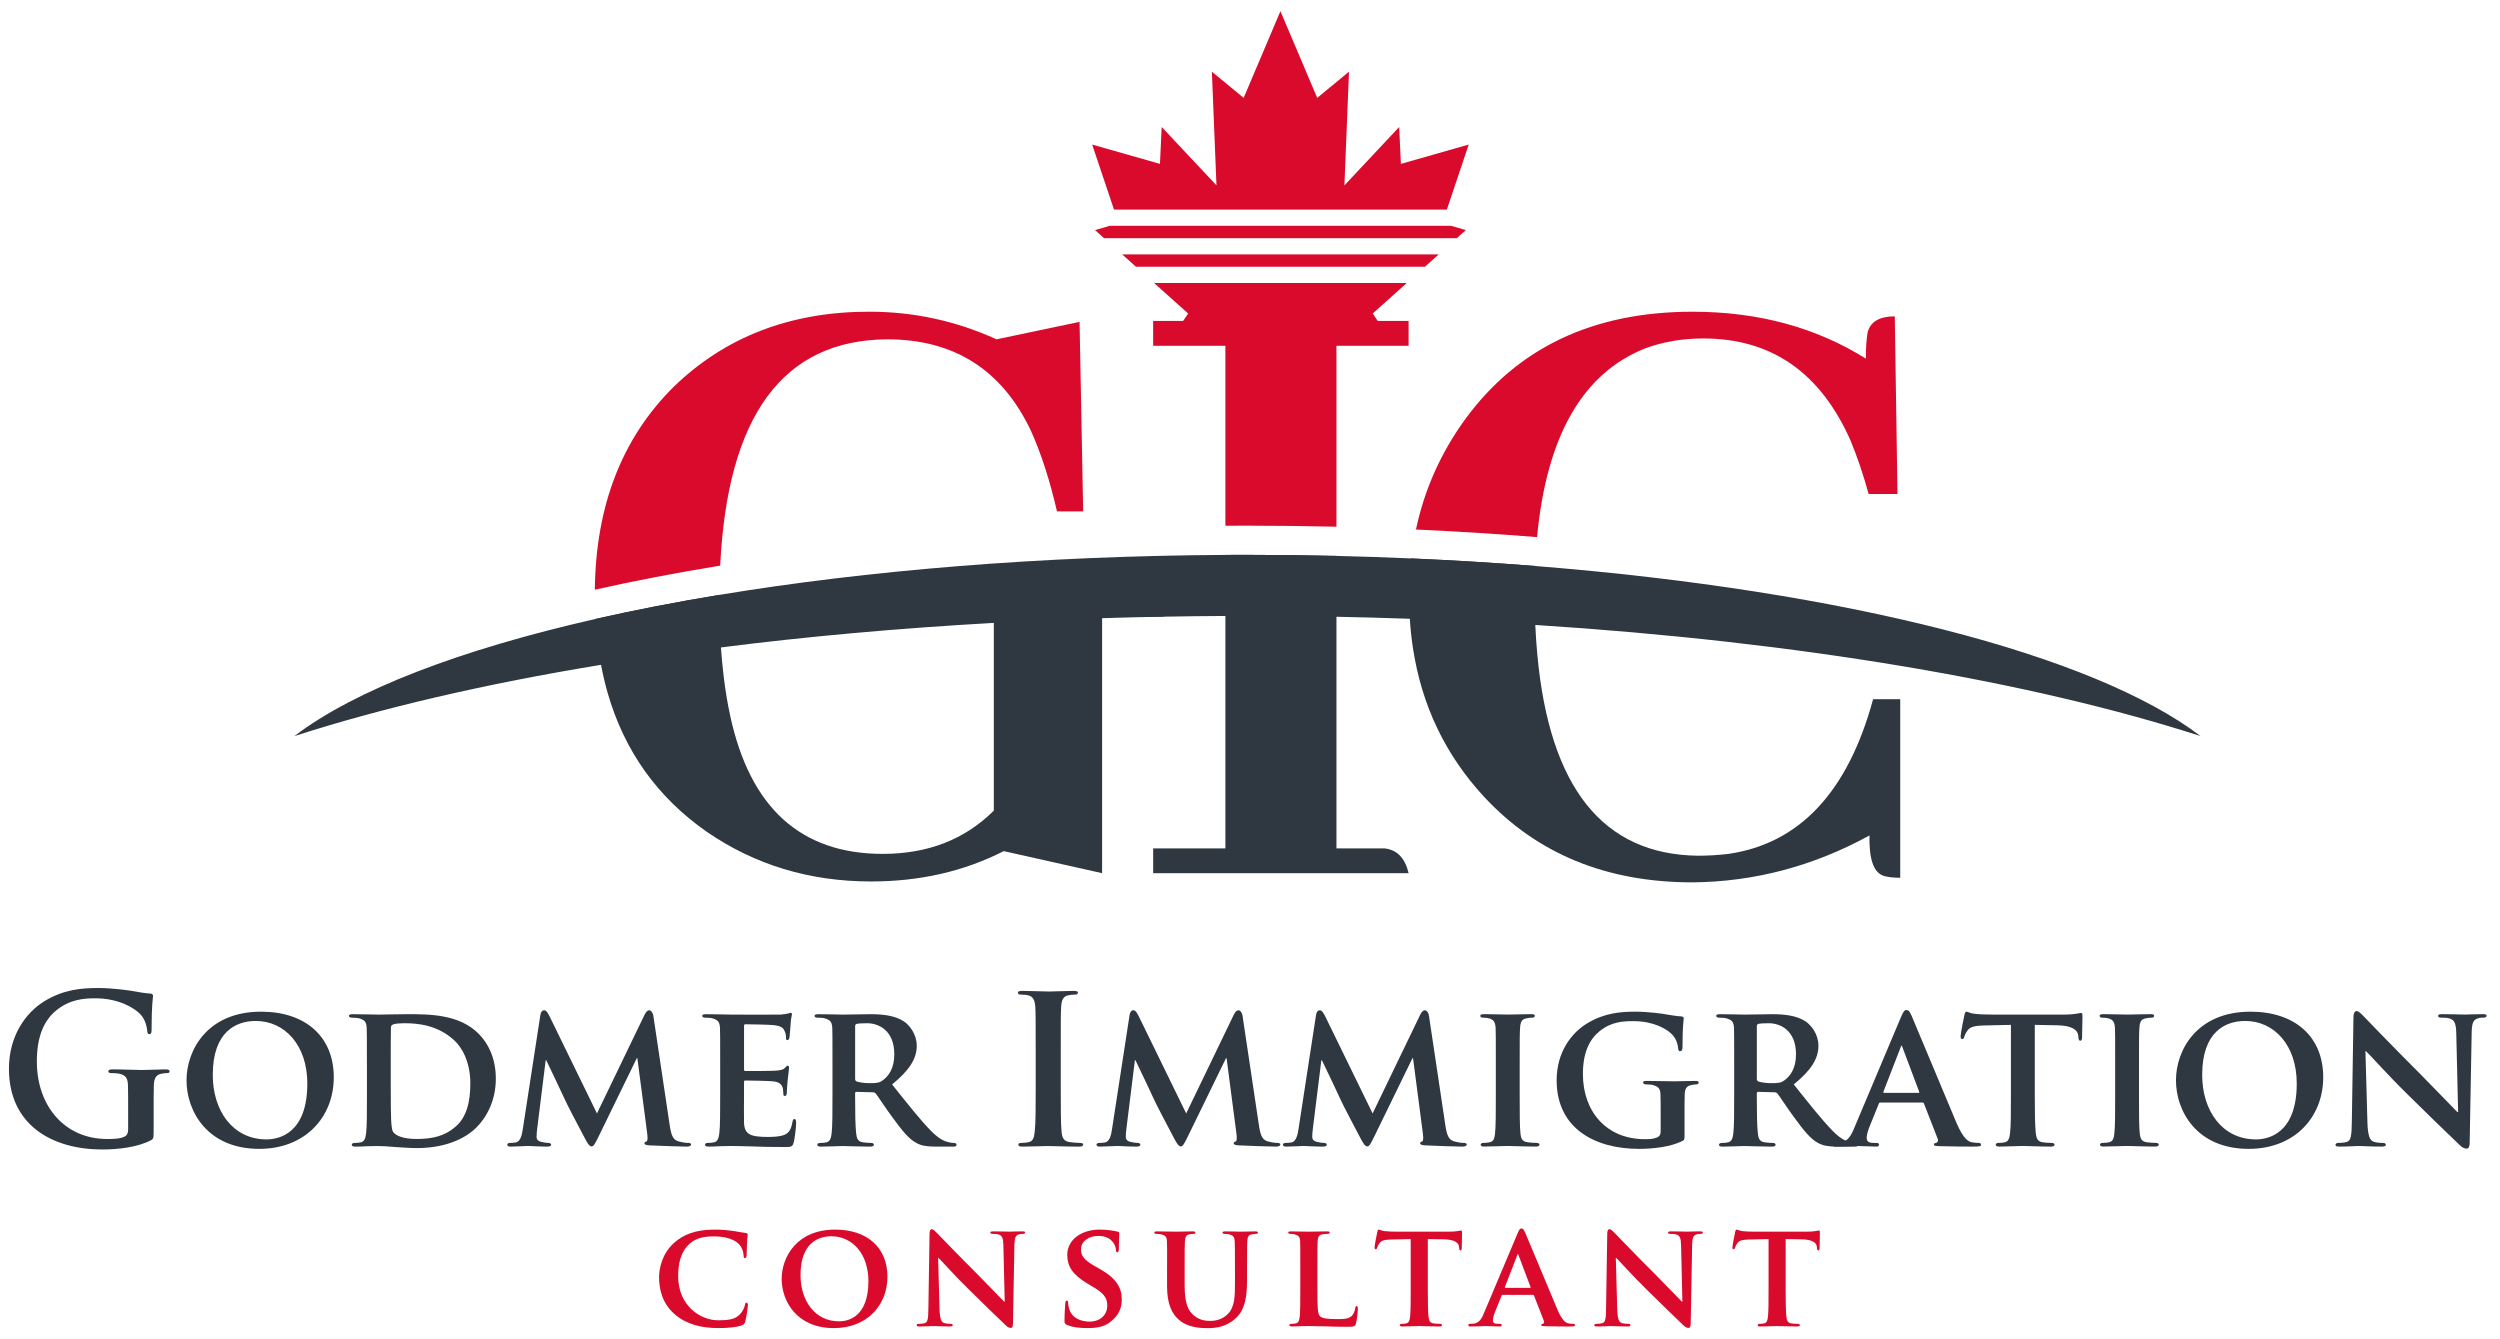 <svg xmlns="http://www.w3.org/2000/svg" width="112" height="60" viewBox="0 0 112 60" fill="none"><g clip-path="url(#clip0_9_114)"><path d="M6.881 50.75C6.881 50.999 6.873 51.017 6.764 51.082C6.175 51.396 5.289 51.497 4.583 51.497C2.365 51.497 0.401 50.426 0.401 47.88C0.401 46.404 1.153 45.37 1.977 44.862C2.846 44.327 3.651 44.263 4.411 44.263C5.035 44.263 5.832 44.374 6.013 44.41C6.203 44.447 6.52 44.502 6.728 44.511C6.837 44.52 6.854 44.558 6.854 44.623C6.854 44.724 6.791 44.983 6.791 46.136C6.791 46.284 6.764 46.33 6.691 46.33C6.628 46.33 6.61 46.284 6.601 46.21C6.574 45.998 6.528 45.702 6.293 45.444C6.021 45.149 5.298 44.724 4.275 44.724C3.777 44.724 3.117 44.761 2.483 45.296C1.977 45.73 1.651 46.422 1.651 47.557C1.651 49.542 2.891 51.027 4.8 51.027C5.035 51.027 5.352 51.027 5.57 50.926C5.706 50.861 5.741 50.741 5.741 50.584V49.717C5.741 49.256 5.741 48.905 5.733 48.628C5.724 48.315 5.642 48.167 5.344 48.102C5.271 48.084 5.117 48.075 4.991 48.075C4.91 48.075 4.855 48.056 4.855 48.001C4.855 47.927 4.918 47.908 5.045 47.908C5.516 47.908 6.086 47.936 6.357 47.936C6.638 47.936 7.118 47.908 7.417 47.908C7.534 47.908 7.598 47.927 7.598 48.001C7.598 48.056 7.544 48.075 7.48 48.075C7.408 48.075 7.344 48.084 7.236 48.102C6.992 48.148 6.901 48.305 6.892 48.628C6.883 48.905 6.883 49.274 6.883 49.736V50.75H6.881Z" fill="#2F3740"></path><path d="M8.356 48.396C8.356 47.059 9.279 45.323 11.695 45.323C13.704 45.323 14.953 46.458 14.953 48.258C14.953 50.058 13.668 51.469 11.614 51.469C9.297 51.47 8.356 49.79 8.356 48.396ZM13.768 48.544C13.768 46.809 12.745 45.739 11.46 45.739C10.572 45.739 9.532 46.219 9.532 48.156C9.532 49.771 10.436 51.045 11.939 51.045C12.501 51.045 13.768 50.778 13.768 48.544Z" fill="#2F3740"></path><path d="M16.437 47.705C16.437 46.514 16.437 46.293 16.428 46.044C16.41 45.776 16.337 45.694 16.085 45.62C16.021 45.601 15.885 45.592 15.768 45.592C15.686 45.592 15.632 45.565 15.632 45.509C15.632 45.454 15.696 45.436 15.813 45.436C16.23 45.436 16.737 45.454 16.963 45.454C17.207 45.454 17.777 45.436 18.258 45.436C19.253 45.436 20.593 45.436 21.462 46.331C21.86 46.737 22.213 47.392 22.213 48.324C22.213 49.312 21.797 50.059 21.344 50.512C20.982 50.88 20.14 51.434 18.674 51.434C18.385 51.434 18.041 51.407 17.724 51.388C17.408 51.36 17.117 51.342 16.919 51.342C16.828 51.342 16.656 51.351 16.466 51.351C16.276 51.36 16.078 51.369 15.915 51.369C15.815 51.369 15.76 51.342 15.76 51.287C15.76 51.25 15.787 51.204 15.887 51.204C16.004 51.204 16.095 51.195 16.167 51.176C16.33 51.14 16.376 50.992 16.403 50.761C16.439 50.429 16.439 49.811 16.439 49.091V47.705H16.437ZM17.505 48.572C17.505 49.402 17.513 50.002 17.523 50.159C17.532 50.353 17.55 50.629 17.614 50.713C17.713 50.86 18.03 51.026 18.654 51.026C19.379 51.026 19.912 50.898 20.392 50.491C20.908 50.058 21.071 49.356 21.071 48.544C21.071 47.548 20.682 46.901 20.329 46.588C19.596 45.923 18.727 45.84 18.102 45.84C17.94 45.84 17.677 45.859 17.614 45.895C17.541 45.923 17.514 45.96 17.514 46.052C17.505 46.319 17.505 46.965 17.505 47.584V48.572H17.505Z" fill="#2F3740"></path><path d="M24.21 45.462C24.229 45.333 24.301 45.259 24.365 45.259C24.446 45.259 24.501 45.296 24.609 45.508L26.744 49.882L28.88 45.453C28.944 45.324 29.016 45.259 29.088 45.259C29.152 45.259 29.242 45.342 29.27 45.508L29.994 50.353C30.066 50.842 30.139 51.054 30.383 51.128C30.609 51.193 30.736 51.202 30.835 51.202C30.907 51.202 30.962 51.229 30.962 51.275C30.962 51.34 30.871 51.368 30.753 51.368C30.554 51.368 29.423 51.331 29.106 51.313C28.916 51.303 28.87 51.266 28.87 51.22C28.87 51.184 28.907 51.155 28.961 51.137C29.006 51.119 29.025 51.026 28.998 50.805L28.554 47.409H28.527L26.817 50.916C26.635 51.285 26.59 51.359 26.5 51.359C26.401 51.359 26.31 51.202 26.184 50.962C25.994 50.602 25.36 49.403 25.269 49.181C25.206 49.034 24.735 48.046 24.473 47.501H24.446L24.066 50.565C24.047 50.704 24.039 50.805 24.039 50.934C24.039 51.081 24.148 51.137 24.283 51.164C24.419 51.192 24.491 51.202 24.563 51.202C24.636 51.202 24.69 51.238 24.69 51.275C24.69 51.349 24.617 51.368 24.5 51.368C24.165 51.368 23.802 51.34 23.658 51.34C23.503 51.34 23.123 51.368 22.871 51.368C22.79 51.368 22.726 51.349 22.726 51.275C22.726 51.238 22.771 51.202 22.852 51.202C22.916 51.202 22.97 51.202 23.096 51.183C23.314 51.155 23.386 50.842 23.422 50.583L24.21 45.462Z" fill="#2F3740"></path><path d="M32.264 47.705C32.264 46.514 32.264 46.293 32.255 46.044C32.237 45.776 32.164 45.694 31.912 45.62C31.848 45.601 31.712 45.592 31.595 45.592C31.513 45.592 31.459 45.565 31.459 45.509C31.459 45.454 31.523 45.436 31.64 45.436C32.057 45.436 32.564 45.454 32.79 45.454C33.044 45.454 34.808 45.463 34.962 45.454C35.107 45.445 35.234 45.418 35.297 45.408C35.342 45.398 35.388 45.371 35.423 45.371C35.469 45.371 35.478 45.408 35.478 45.445C35.478 45.5 35.432 45.592 35.414 45.952C35.405 46.035 35.387 46.376 35.369 46.468C35.36 46.505 35.342 46.597 35.278 46.597C35.224 46.597 35.214 46.56 35.214 46.496C35.214 46.441 35.206 46.302 35.16 46.21C35.097 46.071 35.034 45.961 34.636 45.924C34.5 45.905 33.55 45.887 33.386 45.887C33.35 45.887 33.333 45.915 33.333 45.961V47.899C33.333 47.946 33.341 47.982 33.386 47.982C33.568 47.982 34.599 47.982 34.78 47.964C34.97 47.945 35.088 47.926 35.16 47.843C35.224 47.788 35.251 47.742 35.287 47.742C35.323 47.742 35.35 47.779 35.35 47.825C35.35 47.871 35.332 48 35.287 48.397C35.269 48.554 35.25 48.867 35.25 48.923C35.25 48.988 35.242 49.099 35.169 49.099C35.115 49.099 35.097 49.071 35.097 49.034C35.088 48.951 35.088 48.849 35.07 48.747C35.024 48.591 34.925 48.471 34.626 48.443C34.481 48.425 33.577 48.406 33.377 48.406C33.34 48.406 33.332 48.443 33.332 48.49V49.117C33.332 49.385 33.323 50.05 33.332 50.28C33.35 50.815 33.594 50.935 34.408 50.935C34.617 50.935 34.951 50.926 35.16 50.833C35.359 50.741 35.449 50.575 35.504 50.252C35.522 50.169 35.54 50.132 35.594 50.132C35.658 50.132 35.667 50.233 35.667 50.316C35.667 50.491 35.603 51.027 35.558 51.184C35.504 51.386 35.431 51.386 35.133 51.386C34.535 51.386 34.055 51.377 33.666 51.359C33.278 51.35 32.979 51.34 32.743 51.34C32.653 51.34 32.481 51.349 32.291 51.349C32.101 51.358 31.902 51.368 31.739 51.368C31.64 51.368 31.585 51.34 31.585 51.285C31.585 51.248 31.612 51.202 31.711 51.202C31.829 51.202 31.92 51.193 31.992 51.175C32.155 51.138 32.2 50.991 32.227 50.76C32.264 50.427 32.264 49.809 32.264 49.09V47.705Z" fill="#2F3740"></path><path d="M37.295 47.705C37.295 46.514 37.295 46.293 37.286 46.044C37.268 45.776 37.196 45.694 36.943 45.62C36.879 45.601 36.743 45.592 36.627 45.592C36.545 45.592 36.491 45.565 36.491 45.509C36.491 45.454 36.554 45.436 36.672 45.436C37.089 45.436 37.595 45.454 37.758 45.454C38.029 45.454 38.753 45.436 38.998 45.436C39.504 45.436 40.084 45.482 40.509 45.768C40.736 45.925 41.07 46.322 41.07 46.848C41.07 47.429 40.744 47.946 39.966 48.583C40.672 49.469 41.233 50.179 41.713 50.669C42.156 51.121 42.437 51.158 42.563 51.185C42.645 51.204 42.69 51.204 42.754 51.204C42.817 51.204 42.853 51.25 42.853 51.287C42.853 51.352 42.799 51.369 42.699 51.369H41.938C41.495 51.369 41.278 51.323 41.069 51.213C40.725 51.038 40.427 50.669 39.983 50.059C39.667 49.635 39.331 49.109 39.232 48.989C39.187 48.943 39.141 48.934 39.087 48.934L38.373 48.915C38.336 48.915 38.309 48.934 38.309 48.98V49.091C38.309 49.82 38.318 50.429 38.354 50.761C38.381 50.992 38.418 51.14 38.662 51.176C38.78 51.195 38.951 51.204 39.051 51.204C39.114 51.204 39.15 51.25 39.15 51.287C39.15 51.342 39.087 51.369 38.987 51.369C38.526 51.369 37.865 51.342 37.748 51.342C37.593 51.342 37.087 51.369 36.77 51.369C36.671 51.369 36.616 51.342 36.616 51.287C36.616 51.25 36.643 51.204 36.743 51.204C36.86 51.204 36.951 51.195 37.023 51.176C37.186 51.14 37.232 50.992 37.259 50.761C37.295 50.429 37.295 49.811 37.295 49.091V47.705ZM38.309 48.314C38.309 48.396 38.327 48.425 38.381 48.452C38.553 48.508 38.788 48.526 38.988 48.526C39.304 48.526 39.413 48.499 39.549 48.397C39.793 48.222 40.065 47.881 40.065 47.235C40.065 46.127 39.324 45.841 38.853 45.841C38.654 45.841 38.464 45.85 38.382 45.869C38.328 45.887 38.31 45.915 38.31 45.979V48.314H38.309Z" fill="#2F3740"></path><path d="M46.399 47.068C46.399 45.665 46.399 45.407 46.381 45.111C46.362 44.798 46.272 44.641 46.073 44.595C45.974 44.567 45.856 44.559 45.747 44.559C45.656 44.559 45.602 44.54 45.602 44.466C45.602 44.411 45.675 44.392 45.819 44.392C46.164 44.392 46.734 44.42 46.996 44.42C47.223 44.42 47.756 44.392 48.1 44.392C48.218 44.392 48.291 44.411 48.291 44.466C48.291 44.54 48.236 44.559 48.146 44.559C48.055 44.559 47.983 44.567 47.875 44.586C47.631 44.632 47.558 44.789 47.54 45.112C47.522 45.407 47.522 45.666 47.522 47.068V48.692C47.522 49.587 47.522 50.316 47.558 50.713C47.585 50.962 47.649 51.129 47.92 51.166C48.046 51.184 48.246 51.203 48.382 51.203C48.481 51.203 48.527 51.231 48.527 51.277C48.527 51.342 48.454 51.369 48.355 51.369C47.758 51.369 47.188 51.342 46.943 51.342C46.734 51.342 46.164 51.369 45.803 51.369C45.685 51.369 45.621 51.342 45.621 51.277C45.621 51.231 45.658 51.203 45.766 51.203C45.902 51.203 46.01 51.184 46.092 51.166C46.273 51.129 46.327 50.972 46.355 50.705C46.4 50.317 46.4 49.588 46.4 48.693V47.068H46.399Z" fill="#2F3740"></path><path d="M50.607 45.462C50.626 45.333 50.698 45.259 50.762 45.259C50.843 45.259 50.898 45.296 51.006 45.508L53.141 49.882L55.277 45.453C55.34 45.324 55.413 45.259 55.485 45.259C55.549 45.259 55.639 45.342 55.666 45.508L56.391 50.353C56.463 50.842 56.535 51.054 56.78 51.128C57.006 51.193 57.133 51.202 57.232 51.202C57.304 51.202 57.358 51.229 57.358 51.275C57.358 51.34 57.268 51.368 57.15 51.368C56.951 51.368 55.82 51.331 55.503 51.313C55.313 51.303 55.267 51.266 55.267 51.22C55.267 51.184 55.304 51.155 55.358 51.137C55.403 51.119 55.422 51.026 55.395 50.805L54.951 47.409H54.924L53.214 50.916C53.032 51.285 52.987 51.359 52.897 51.359C52.798 51.359 52.707 51.202 52.581 50.962C52.391 50.602 51.757 49.403 51.666 49.181C51.603 49.034 51.132 48.046 50.87 47.501H50.843L50.463 50.565C50.444 50.704 50.436 50.805 50.436 50.934C50.436 51.081 50.544 51.137 50.68 51.164C50.816 51.192 50.888 51.202 50.96 51.202C51.033 51.202 51.087 51.238 51.087 51.275C51.087 51.349 51.014 51.368 50.897 51.368C50.562 51.368 50.2 51.34 50.055 51.34C49.901 51.34 49.52 51.368 49.268 51.368C49.187 51.368 49.123 51.349 49.123 51.275C49.123 51.238 49.168 51.202 49.249 51.202C49.313 51.202 49.367 51.202 49.493 51.183C49.711 51.155 49.783 50.842 49.819 50.583L50.607 45.462Z" fill="#2F3740"></path><path d="M58.96 45.462C58.978 45.333 59.05 45.259 59.113 45.259C59.194 45.259 59.249 45.296 59.357 45.508L61.493 49.882L63.629 45.453C63.692 45.324 63.765 45.259 63.837 45.259C63.901 45.259 63.991 45.342 64.018 45.508L64.743 50.353C64.815 50.842 64.887 51.054 65.132 51.128C65.358 51.193 65.485 51.202 65.585 51.202C65.657 51.202 65.711 51.229 65.711 51.275C65.711 51.34 65.62 51.368 65.503 51.368C65.304 51.368 64.172 51.331 63.856 51.313C63.666 51.303 63.621 51.266 63.621 51.22C63.621 51.184 63.656 51.155 63.711 51.137C63.757 51.119 63.775 51.026 63.748 50.805L63.304 47.409H63.277L61.567 50.916C61.386 51.285 61.34 51.359 61.251 51.359C61.151 51.359 61.06 51.202 60.934 50.962C60.744 50.602 60.11 49.403 60.02 49.181C59.956 49.034 59.486 48.046 59.223 47.501H59.196L58.816 50.565C58.798 50.704 58.789 50.805 58.789 50.934C58.789 51.081 58.898 51.137 59.033 51.164C59.169 51.192 59.241 51.202 59.314 51.202C59.386 51.202 59.44 51.238 59.44 51.275C59.44 51.349 59.368 51.368 59.25 51.368C58.915 51.368 58.553 51.34 58.408 51.34C58.254 51.34 57.874 51.368 57.621 51.368C57.54 51.368 57.476 51.349 57.476 51.275C57.476 51.238 57.522 51.202 57.603 51.202C57.666 51.202 57.72 51.202 57.847 51.183C58.064 51.155 58.136 50.842 58.173 50.583L58.96 45.462Z" fill="#2F3740"></path><path d="M67.013 47.705C67.013 46.514 67.013 46.293 67.004 46.044C66.985 45.776 66.904 45.684 66.733 45.629C66.642 45.601 66.543 45.591 66.443 45.591C66.361 45.591 66.317 45.573 66.317 45.499C66.317 45.453 66.38 45.434 66.507 45.434C66.806 45.434 67.349 45.453 67.575 45.453C67.773 45.453 68.289 45.434 68.597 45.434C68.697 45.434 68.76 45.453 68.76 45.499C68.76 45.573 68.715 45.591 68.634 45.591C68.552 45.591 68.489 45.601 68.398 45.619C68.181 45.655 68.118 45.766 68.1 46.043C68.082 46.292 68.082 46.513 68.082 47.704V49.088C68.082 49.844 68.082 50.472 68.118 50.804C68.145 51.017 68.199 51.137 68.434 51.173C68.542 51.192 68.724 51.201 68.841 51.201C68.932 51.201 68.968 51.247 68.968 51.283C68.968 51.339 68.904 51.366 68.813 51.366C68.289 51.366 67.746 51.339 67.528 51.339C67.347 51.339 66.804 51.366 66.488 51.366C66.388 51.366 66.334 51.339 66.334 51.283C66.334 51.247 66.361 51.201 66.461 51.201C66.578 51.201 66.669 51.192 66.741 51.173C66.904 51.137 66.95 51.026 66.977 50.795C67.013 50.473 67.013 49.844 67.013 49.088V47.705Z" fill="#2F3740"></path><path d="M75.466 50.842C75.466 51.054 75.466 51.063 75.366 51.119C74.833 51.386 74.045 51.469 73.421 51.469C71.466 51.469 69.737 50.564 69.737 48.396C69.737 47.141 70.398 46.264 71.131 45.831C71.891 45.378 72.606 45.323 73.275 45.323C73.828 45.323 74.524 45.415 74.687 45.452C74.85 45.479 75.131 45.526 75.321 45.535C75.412 45.544 75.43 45.572 75.43 45.628C75.43 45.72 75.376 45.933 75.376 46.92C75.376 47.04 75.331 47.095 75.267 47.095C75.213 47.095 75.195 47.059 75.185 46.994C75.167 46.819 75.122 46.569 74.914 46.348C74.679 46.099 74.082 45.748 73.186 45.748C72.751 45.748 72.199 45.757 71.647 46.209C71.203 46.578 70.914 47.159 70.914 48.119C70.914 49.808 71.982 51.035 73.683 51.035C73.891 51.035 74.055 51.035 74.245 50.953C74.362 50.898 74.398 50.814 74.398 50.676V49.956C74.398 49.569 74.398 49.274 74.389 49.034C74.38 48.766 74.299 48.683 74.045 48.609C73.982 48.59 73.846 48.581 73.737 48.581C73.665 48.581 73.611 48.544 73.611 48.498C73.611 48.434 73.674 48.425 73.783 48.425C74.199 48.425 74.769 48.443 75.005 48.443C75.258 48.443 75.674 48.425 75.936 48.425C76.045 48.425 76.1 48.434 76.1 48.498C76.1 48.545 76.054 48.581 76 48.581C75.936 48.581 75.874 48.59 75.783 48.609C75.566 48.646 75.484 48.756 75.475 49.034C75.467 49.274 75.467 49.587 75.467 49.975V50.842H75.466Z" fill="#2F3740"></path><path d="M77.691 47.705C77.691 46.514 77.691 46.293 77.683 46.044C77.664 45.776 77.592 45.694 77.338 45.62C77.275 45.601 77.139 45.592 77.022 45.592C76.94 45.592 76.886 45.565 76.886 45.509C76.886 45.454 76.95 45.436 77.067 45.436C77.483 45.436 77.99 45.454 78.153 45.454C78.424 45.454 79.149 45.436 79.393 45.436C79.899 45.436 80.479 45.482 80.904 45.768C81.13 45.925 81.466 46.322 81.466 46.848C81.466 47.429 81.14 47.946 80.361 48.583C81.067 49.469 81.629 50.179 82.108 50.669C82.552 51.121 82.832 51.158 82.959 51.185C83.04 51.204 83.085 51.204 83.149 51.204C83.212 51.204 83.248 51.25 83.248 51.287C83.248 51.352 83.194 51.369 83.095 51.369H82.335C81.891 51.369 81.674 51.323 81.466 51.213C81.122 51.038 80.823 50.669 80.379 50.059C80.062 49.635 79.728 49.109 79.628 48.989C79.583 48.943 79.537 48.934 79.483 48.934L78.768 48.915C78.732 48.915 78.705 48.934 78.705 48.98V49.091C78.705 49.82 78.714 50.429 78.75 50.761C78.777 50.992 78.814 51.14 79.058 51.176C79.176 51.195 79.347 51.204 79.447 51.204C79.51 51.204 79.546 51.25 79.546 51.287C79.546 51.342 79.483 51.369 79.383 51.369C78.922 51.369 78.261 51.342 78.144 51.342C77.989 51.342 77.483 51.369 77.166 51.369C77.067 51.369 77.012 51.342 77.012 51.287C77.012 51.25 77.039 51.204 77.139 51.204C77.256 51.204 77.347 51.195 77.419 51.176C77.582 51.14 77.628 50.992 77.655 50.761C77.691 50.429 77.691 49.811 77.691 49.091V47.705ZM78.705 48.314C78.705 48.396 78.723 48.425 78.777 48.452C78.95 48.508 79.184 48.526 79.384 48.526C79.701 48.526 79.809 48.499 79.945 48.397C80.189 48.222 80.461 47.881 80.461 47.235C80.461 46.127 79.719 45.841 79.249 45.841C79.05 45.841 78.86 45.85 78.778 45.869C78.724 45.887 78.706 45.915 78.706 45.979V48.314H78.705Z" fill="#2F3740"></path><path d="M84.243 49.393C84.198 49.393 84.189 49.402 84.17 49.448L83.745 50.5C83.664 50.694 83.627 50.888 83.627 50.98C83.627 51.119 83.7 51.202 83.944 51.202H84.061C84.161 51.202 84.179 51.238 84.179 51.284C84.179 51.349 84.134 51.367 84.053 51.367C83.79 51.367 83.419 51.339 83.165 51.339C83.084 51.339 82.659 51.367 82.242 51.367C82.143 51.367 82.098 51.348 82.098 51.284C82.098 51.238 82.125 51.202 82.188 51.202C82.26 51.202 82.35 51.193 82.423 51.193C82.785 51.137 82.921 50.898 83.084 50.5L85.165 45.563C85.256 45.342 85.319 45.249 85.4 45.249C85.518 45.249 85.555 45.323 85.636 45.498C85.826 45.932 87.156 49.143 87.663 50.334C87.971 51.044 88.197 51.146 88.342 51.174C88.46 51.193 88.551 51.202 88.641 51.202C88.714 51.202 88.749 51.229 88.749 51.284C88.749 51.349 88.704 51.367 88.406 51.367C88.125 51.367 87.546 51.367 86.876 51.348C86.731 51.339 86.641 51.339 86.641 51.283C86.641 51.237 86.659 51.21 86.74 51.201C86.794 51.192 86.848 51.118 86.812 51.026L86.197 49.448C86.179 49.402 86.152 49.393 86.116 49.393H84.243ZM85.944 48.96C85.981 48.96 85.99 48.941 85.981 48.914L85.23 46.92C85.221 46.892 85.211 46.846 85.194 46.846C85.167 46.846 85.157 46.892 85.148 46.92L84.379 48.904C84.361 48.94 84.379 48.959 84.406 48.959H85.944V48.96Z" fill="#2F3740"></path><path d="M90.089 45.914L88.904 45.941C88.442 45.95 88.252 46.006 88.134 46.181C88.053 46.293 88.016 46.394 87.998 46.449C87.98 46.514 87.962 46.55 87.908 46.55C87.853 46.55 87.836 46.504 87.836 46.422C87.836 46.293 87.989 45.535 88.007 45.471C88.026 45.37 88.053 45.324 88.098 45.324C88.162 45.324 88.243 45.389 88.442 45.416C88.678 45.444 88.976 45.453 89.239 45.453H92.47C92.724 45.453 92.896 45.434 93.013 45.416C93.14 45.398 93.204 45.379 93.231 45.379C93.285 45.379 93.294 45.425 93.294 45.545C93.294 45.711 93.276 46.293 93.276 46.495C93.267 46.578 93.249 46.624 93.204 46.624C93.14 46.624 93.122 46.588 93.113 46.468L93.104 46.384C93.086 46.181 92.877 45.941 92.163 45.933L91.158 45.914V49.089C91.158 49.809 91.166 50.426 91.203 50.768C91.23 50.989 91.275 51.137 91.511 51.174C91.619 51.193 91.8 51.202 91.918 51.202C92.008 51.202 92.044 51.248 92.044 51.284C92.044 51.339 91.981 51.367 91.89 51.367C91.365 51.367 90.831 51.339 90.605 51.339C90.424 51.339 89.881 51.367 89.564 51.367C89.465 51.367 89.41 51.339 89.41 51.284C89.41 51.248 89.437 51.202 89.537 51.202C89.654 51.202 89.754 51.193 89.817 51.174C89.98 51.137 90.025 50.99 90.052 50.759C90.089 50.426 90.089 49.809 90.089 49.089V45.914Z" fill="#2F3740"></path><path d="M94.759 47.705C94.759 46.514 94.759 46.293 94.75 46.044C94.732 45.776 94.651 45.684 94.479 45.629C94.388 45.601 94.289 45.591 94.189 45.591C94.108 45.591 94.063 45.573 94.063 45.499C94.063 45.453 94.127 45.434 94.253 45.434C94.551 45.434 95.094 45.453 95.321 45.453C95.52 45.453 96.036 45.434 96.343 45.434C96.443 45.434 96.506 45.453 96.506 45.499C96.506 45.573 96.461 45.591 96.38 45.591C96.299 45.591 96.235 45.601 96.144 45.619C95.927 45.655 95.864 45.766 95.846 46.043C95.827 46.292 95.827 46.513 95.827 47.704V49.088C95.827 49.844 95.827 50.472 95.863 50.804C95.89 51.017 95.945 51.137 96.18 51.173C96.288 51.192 96.47 51.201 96.587 51.201C96.678 51.201 96.714 51.247 96.714 51.283C96.714 51.339 96.65 51.366 96.56 51.366C96.035 51.366 95.492 51.339 95.275 51.339C95.093 51.339 94.55 51.366 94.234 51.366C94.135 51.366 94.08 51.339 94.08 51.283C94.08 51.247 94.107 51.201 94.206 51.201C94.324 51.201 94.414 51.192 94.487 51.173C94.65 51.137 94.695 51.026 94.722 50.795C94.759 50.473 94.759 49.844 94.759 49.088V47.705Z" fill="#2F3740"></path><path d="M97.483 48.396C97.483 47.059 98.406 45.323 100.822 45.323C102.831 45.323 104.08 46.458 104.08 48.258C104.08 50.058 102.795 51.469 100.741 51.469C98.423 51.47 97.483 49.79 97.483 48.396ZM102.894 48.544C102.894 46.809 101.872 45.739 100.586 45.739C99.699 45.739 98.658 46.219 98.658 48.156C98.658 49.771 99.563 51.045 101.065 51.045C101.627 51.045 102.894 50.778 102.894 48.544Z" fill="#2F3740"></path><path d="M106.061 50.297C106.079 50.906 106.179 51.091 106.332 51.146C106.468 51.193 106.621 51.202 106.749 51.202C106.839 51.202 106.885 51.238 106.885 51.284C106.885 51.349 106.812 51.367 106.703 51.367C106.187 51.367 105.816 51.339 105.671 51.339C105.599 51.339 105.219 51.367 104.812 51.367C104.704 51.367 104.63 51.358 104.63 51.284C104.63 51.238 104.685 51.202 104.757 51.202C104.866 51.202 105.011 51.193 105.119 51.164C105.327 51.109 105.354 50.897 105.363 50.214L105.435 45.563C105.435 45.407 105.489 45.295 105.571 45.295C105.67 45.295 105.779 45.415 105.915 45.554C106.014 45.655 107.209 46.901 108.367 48.055C108.91 48.599 109.97 49.706 110.087 49.818H110.124L110.042 46.329C110.033 45.849 109.961 45.711 109.771 45.637C109.653 45.59 109.463 45.59 109.355 45.59C109.256 45.59 109.228 45.554 109.228 45.508C109.228 45.443 109.31 45.434 109.427 45.434C109.844 45.434 110.269 45.453 110.441 45.453C110.532 45.453 110.83 45.434 111.219 45.434C111.328 45.434 111.401 45.443 111.401 45.508C111.401 45.554 111.355 45.59 111.265 45.59C111.183 45.59 111.12 45.59 111.021 45.618C110.804 45.683 110.74 45.821 110.731 46.264L110.641 51.21C110.641 51.386 110.577 51.459 110.514 51.459C110.378 51.459 110.27 51.377 110.188 51.293C109.69 50.823 108.695 49.853 107.863 49.032C106.993 48.183 106.152 47.232 105.998 47.094H105.971L106.061 50.297Z" fill="#2F3740"></path><path d="M39.75 15.202C42.743 15.202 44.887 16.564 46.179 19.286C46.638 20.303 47.031 21.511 47.354 22.912H48.526L48.364 14.42L44.643 15.202C42.838 14.378 40.935 13.964 38.94 13.964C35.409 13.964 32.483 15.091 30.165 17.345C27.86 19.641 26.69 22.663 26.649 26.418C28.421 26.021 30.298 25.66 32.265 25.34C32.591 18.609 35.086 15.228 39.75 15.202Z" fill="#D90A2C"></path><path d="M52.125 26.514H41.004V27.627H44.523V36.316C43.227 37.607 41.571 38.254 39.548 38.254C35.881 38.254 33.604 36.194 32.714 32.069C32.593 31.517 32.496 30.93 32.421 30.304C32.37 29.889 32.329 29.455 32.298 29.005C32.249 28.307 32.227 27.569 32.227 26.79V26.651C30.275 26.973 28.421 27.334 26.68 27.729C26.718 28.445 26.801 29.131 26.926 29.784C27.008 30.221 27.108 30.644 27.226 31.054C27.975 33.651 29.455 35.722 31.663 37.264C33.819 38.747 36.273 39.49 39.022 39.49C41.207 39.49 43.187 39.038 44.966 38.13L49.374 39.118V27.627H52.126V26.514H52.125Z" fill="#2F3740"></path><path d="M51.661 15.492H54.897V23.553C55.225 23.55 55.556 23.55 55.887 23.55C57.226 23.55 58.553 23.566 59.872 23.597V15.492H63.105V14.378H51.661V15.492Z" fill="#D90A2C"></path><path d="M62.016 38.007H59.873V24.905C58.56 24.873 57.231 24.858 55.888 24.858C55.557 24.858 55.228 24.858 54.898 24.86V38.007H51.662V39.118H63.106C62.944 38.434 62.58 38.062 62.016 38.007Z" fill="#2F3740"></path><path d="M73.683 15.615C74.493 15.312 75.368 15.163 76.312 15.163C79.359 15.163 81.555 16.687 82.905 19.738C83.202 20.455 83.472 21.25 83.715 22.131H85.007L84.886 14.172C84.212 14.172 83.806 14.405 83.673 14.872C83.619 15.147 83.591 15.547 83.591 16.067C81.352 14.666 78.765 13.965 75.826 13.965C71.377 13.965 67.982 15.573 65.635 18.789C64.545 20.292 63.812 21.939 63.435 23.723C65.279 23.806 67.09 23.919 68.861 24.063C69.283 19.55 70.891 16.737 73.683 15.615Z" fill="#D90A2C"></path><path d="M83.915 31.327C82.785 35.476 80.627 37.785 77.446 38.253C76.987 38.308 76.53 38.336 76.071 38.336C71.814 38.289 69.417 35.282 68.871 29.315C68.832 28.889 68.801 28.45 68.781 27.997C68.762 27.553 68.753 27.095 68.75 26.625C68.75 26.191 68.758 25.767 68.778 25.357C66.969 25.213 65.118 25.1 63.223 25.017C63.159 25.569 63.128 26.131 63.128 26.706C63.128 27.051 63.139 27.388 63.159 27.72C63.187 28.167 63.234 28.606 63.3 29.032C63.69 31.6 64.751 33.82 66.485 35.695C68.857 38.252 71.973 39.53 75.827 39.53C78.604 39.502 81.248 38.803 83.753 37.428C83.728 38.5 83.943 39.104 84.402 39.243C84.589 39.298 84.833 39.324 85.13 39.324V31.325H83.915V31.327Z" fill="#2F3740"></path><path d="M98.585 32.977C91.036 30.537 80.646 28.757 68.781 27.998C66.943 27.88 65.065 27.786 63.16 27.721C62.075 27.682 60.977 27.653 59.872 27.631C58.556 27.605 57.228 27.593 55.887 27.593C55.556 27.593 55.225 27.593 54.897 27.595C53.966 27.6 53.043 27.61 52.125 27.627C51.202 27.642 50.284 27.666 49.373 27.695C47.732 27.747 46.114 27.818 44.522 27.906C40.247 28.145 36.152 28.515 32.298 29.005C30.45 29.238 28.657 29.496 26.926 29.784C21.718 30.639 17.078 31.722 13.189 32.977C15.892 30.916 20.598 29.109 26.68 27.729C28.421 27.334 30.275 26.973 32.227 26.651C38.85 25.556 46.599 24.907 54.898 24.86C55.228 24.858 55.557 24.858 55.888 24.858C57.231 24.858 58.56 24.873 59.873 24.905C61.003 24.931 62.121 24.968 63.224 25.018C65.119 25.101 66.97 25.214 68.778 25.357C82.681 26.466 93.79 29.321 98.585 32.977Z" fill="#2F3740"></path><path d="M64.82 9.39L65.798 6.476L62.76 7.342L62.683 5.689L60.23 8.304L60.435 3.212L59.011 4.385L57.363 0.5L55.716 4.385L54.292 3.212L54.498 8.304L52.043 5.689L51.966 7.342L48.929 6.476L49.907 9.39H64.82Z" fill="#D90A2C"></path><path d="M49.058 10.308L49.462 10.671H65.265L65.669 10.308L65.008 10.116H49.719L49.058 10.308Z" fill="#D90A2C"></path><path d="M63.834 11.951L64.454 11.397H50.273L50.892 11.951H63.834Z" fill="#D90A2C"></path><path d="M63.023 12.679H51.704L53.228 14.044L52.41 15.269L56.807 14.534V18.278H57.363H57.919V14.534L62.318 15.269L61.499 14.044L63.023 12.679Z" fill="#D90A2C"></path><path d="M30.24 58.89C29.675 58.406 29.526 57.771 29.526 57.227C29.526 56.842 29.649 56.18 30.195 55.682C30.611 55.311 31.157 55.086 32.009 55.086C32.367 55.086 32.58 55.112 32.84 55.145C33.055 55.179 33.243 55.218 33.412 55.238C33.477 55.244 33.496 55.271 33.496 55.304C33.496 55.351 33.484 55.417 33.47 55.616C33.457 55.801 33.457 56.113 33.45 56.225C33.444 56.305 33.424 56.365 33.372 56.365C33.327 56.365 33.313 56.319 33.313 56.246C33.307 56.067 33.236 55.868 33.092 55.722C32.898 55.53 32.514 55.39 31.987 55.39C31.487 55.39 31.168 55.483 30.908 55.708C30.486 56.079 30.382 56.623 30.382 57.173C30.382 58.512 31.396 59.148 32.163 59.148C32.67 59.148 32.949 59.108 33.177 58.85C33.275 58.737 33.352 58.578 33.371 58.472C33.384 58.386 33.398 58.359 33.443 58.359C33.482 58.359 33.508 58.413 33.508 58.459C33.508 58.525 33.443 59.016 33.385 59.207C33.359 59.307 33.333 59.334 33.236 59.373C33.008 59.466 32.572 59.498 32.202 59.498C31.424 59.5 30.76 59.334 30.24 58.89Z" fill="#D90A2C"></path><path d="M35.019 57.293C35.019 56.332 35.682 55.086 37.417 55.086C38.86 55.086 39.757 55.901 39.757 57.193C39.757 58.486 38.834 59.499 37.359 59.499C35.695 59.5 35.019 58.294 35.019 57.293ZM38.905 57.399C38.905 56.153 38.171 55.385 37.248 55.385C36.611 55.385 35.864 55.729 35.864 57.121C35.864 58.281 36.514 59.196 37.593 59.196C37.996 59.195 38.905 59.003 38.905 57.399Z" fill="#D90A2C"></path><path d="M42.092 58.658C42.105 59.096 42.176 59.228 42.287 59.268C42.385 59.301 42.495 59.308 42.586 59.308C42.651 59.308 42.684 59.334 42.684 59.367C42.684 59.413 42.632 59.427 42.554 59.427C42.183 59.427 41.917 59.407 41.813 59.407C41.761 59.407 41.488 59.427 41.195 59.427C41.117 59.427 41.066 59.42 41.066 59.367C41.066 59.334 41.105 59.308 41.156 59.308C41.234 59.308 41.338 59.301 41.416 59.281C41.566 59.241 41.586 59.089 41.592 58.598L41.644 55.258C41.644 55.145 41.682 55.066 41.741 55.066C41.813 55.066 41.891 55.152 41.989 55.252C42.06 55.325 42.918 56.22 43.75 57.047C44.14 57.438 44.9 58.233 44.984 58.313H45.011L44.952 55.808C44.946 55.463 44.893 55.364 44.757 55.311C44.673 55.278 44.536 55.278 44.458 55.278C44.387 55.278 44.368 55.251 44.368 55.218C44.368 55.172 44.426 55.165 44.511 55.165C44.81 55.165 45.115 55.178 45.239 55.178C45.304 55.178 45.518 55.165 45.798 55.165C45.876 55.165 45.928 55.172 45.928 55.218C45.928 55.252 45.895 55.278 45.83 55.278C45.771 55.278 45.726 55.278 45.654 55.298C45.498 55.344 45.453 55.444 45.446 55.762L45.38 59.313C45.38 59.439 45.335 59.492 45.29 59.492C45.192 59.492 45.114 59.433 45.056 59.373C44.698 59.035 43.983 58.339 43.386 57.749C42.761 57.139 42.157 56.456 42.047 56.357H42.027L42.092 58.658Z" fill="#D90A2C"></path><path d="M47.8 59.354C47.709 59.314 47.69 59.287 47.69 59.162C47.69 58.857 47.716 58.506 47.722 58.413C47.722 58.327 47.748 58.267 47.794 58.267C47.845 58.267 47.852 58.32 47.852 58.359C47.852 58.432 47.872 58.551 47.904 58.651C48.027 59.069 48.457 59.208 48.814 59.208C49.307 59.208 49.606 58.89 49.606 58.492C49.606 58.247 49.548 58.002 49.041 57.697L48.71 57.498C48.034 57.094 47.813 56.716 47.813 56.219C47.813 55.53 48.462 55.086 49.256 55.086C49.626 55.086 49.919 55.138 50.068 55.178C50.121 55.191 50.146 55.211 50.146 55.251C50.146 55.324 50.126 55.483 50.126 55.927C50.126 56.046 50.1 56.105 50.055 56.105C50.016 56.105 49.996 56.072 49.996 56.006C49.996 55.952 49.97 55.78 49.846 55.634C49.762 55.528 49.58 55.369 49.21 55.369C48.8 55.369 48.43 55.588 48.43 55.972C48.43 56.224 48.52 56.423 49.034 56.715L49.268 56.847C50.021 57.271 50.256 57.702 50.256 58.212C50.256 58.63 50.1 58.968 49.684 59.266C49.412 59.465 49.035 59.498 48.729 59.498C48.398 59.5 48.046 59.467 47.8 59.354Z" fill="#D90A2C"></path><path d="M52.285 56.796C52.285 55.942 52.291 55.783 52.279 55.604C52.266 55.405 52.214 55.352 52.032 55.299C51.986 55.286 51.888 55.279 51.81 55.279C51.745 55.279 51.713 55.258 51.713 55.219C51.713 55.18 51.752 55.166 51.836 55.166C52.141 55.166 52.524 55.179 52.694 55.179C52.837 55.179 53.22 55.166 53.428 55.166C53.513 55.166 53.552 55.179 53.552 55.219C53.552 55.259 53.519 55.279 53.461 55.279C53.396 55.279 53.363 55.285 53.292 55.299C53.143 55.326 53.098 55.405 53.084 55.604C53.072 55.783 53.072 55.942 53.072 56.796V57.585C53.072 58.407 53.227 58.725 53.507 58.95C53.761 59.156 54.033 59.176 54.228 59.176C54.476 59.176 54.767 59.103 54.996 58.877C55.314 58.572 55.327 58.082 55.327 57.506V56.796C55.327 55.942 55.321 55.783 55.314 55.604C55.302 55.412 55.256 55.352 55.074 55.299C55.029 55.286 54.931 55.279 54.866 55.279C54.801 55.279 54.768 55.258 54.768 55.219C54.768 55.18 54.807 55.166 54.885 55.166C55.178 55.166 55.561 55.179 55.567 55.179C55.632 55.179 56.016 55.166 56.237 55.166C56.315 55.166 56.354 55.179 56.354 55.219C56.354 55.259 56.321 55.279 56.256 55.279C56.191 55.279 56.158 55.285 56.086 55.299C55.931 55.326 55.892 55.405 55.878 55.604C55.872 55.783 55.865 55.942 55.865 56.796V57.399C55.865 58.029 55.8 58.692 55.319 59.096C54.916 59.441 54.481 59.501 54.111 59.501C53.812 59.501 53.22 59.488 52.804 59.117C52.512 58.858 52.284 58.44 52.284 57.626V56.796H52.285Z" fill="#D90A2C"></path><path d="M59.02 57.79C59.02 58.513 59.02 58.871 59.144 58.976C59.242 59.062 59.462 59.096 59.904 59.096C60.21 59.096 60.431 59.089 60.574 58.937C60.645 58.864 60.703 58.705 60.717 58.599C60.723 58.545 60.737 58.513 60.782 58.513C60.821 58.513 60.834 58.572 60.834 58.638C60.834 58.705 60.795 59.122 60.75 59.288C60.711 59.413 60.684 59.44 60.385 59.44C59.976 59.44 59.644 59.434 59.358 59.42C59.072 59.413 58.832 59.407 58.598 59.407C58.533 59.407 58.41 59.413 58.273 59.413C58.136 59.42 57.994 59.426 57.876 59.426C57.805 59.426 57.766 59.406 57.766 59.366C57.766 59.34 57.785 59.307 57.856 59.307C57.941 59.307 58.006 59.301 58.057 59.287C58.174 59.26 58.207 59.155 58.227 58.988C58.253 58.75 58.253 58.306 58.253 57.789V56.796C58.253 55.942 58.253 55.783 58.247 55.604C58.234 55.412 58.181 55.352 57.999 55.299C57.954 55.286 57.883 55.279 57.811 55.279C57.746 55.279 57.713 55.258 57.713 55.219C57.713 55.18 57.752 55.166 57.836 55.166C58.103 55.166 58.467 55.179 58.623 55.179C58.759 55.179 59.227 55.166 59.448 55.166C59.532 55.166 59.571 55.179 59.571 55.219C59.571 55.259 59.539 55.279 59.467 55.279C59.402 55.279 59.311 55.285 59.246 55.299C59.09 55.326 59.044 55.405 59.031 55.604C59.019 55.783 59.019 55.942 59.019 56.796V57.79H59.02Z" fill="#D90A2C"></path><path d="M63.2 55.51L62.349 55.53C62.017 55.536 61.881 55.576 61.796 55.702C61.738 55.782 61.712 55.855 61.698 55.895C61.685 55.941 61.672 55.968 61.633 55.968C61.594 55.968 61.581 55.934 61.581 55.875C61.581 55.783 61.692 55.239 61.705 55.193C61.717 55.12 61.737 55.086 61.77 55.086C61.815 55.086 61.874 55.133 62.017 55.153C62.186 55.173 62.4 55.179 62.589 55.179H64.909C65.091 55.179 65.214 55.166 65.298 55.153C65.389 55.14 65.435 55.126 65.454 55.126C65.493 55.126 65.499 55.159 65.499 55.245C65.499 55.364 65.487 55.782 65.487 55.928C65.48 55.987 65.467 56.02 65.434 56.02C65.389 56.02 65.376 55.993 65.369 55.907L65.363 55.847C65.35 55.702 65.201 55.53 64.687 55.522L63.966 55.51V57.789C63.966 58.306 63.972 58.751 63.998 58.996C64.018 59.154 64.051 59.261 64.219 59.287C64.297 59.3 64.427 59.308 64.512 59.308C64.577 59.308 64.603 59.341 64.603 59.367C64.603 59.407 64.557 59.427 64.492 59.427C64.115 59.427 63.731 59.407 63.569 59.407C63.439 59.407 63.049 59.427 62.822 59.427C62.75 59.427 62.711 59.407 62.711 59.367C62.711 59.34 62.73 59.308 62.802 59.308C62.886 59.308 62.958 59.301 63.003 59.287C63.12 59.261 63.152 59.155 63.172 58.989C63.199 58.751 63.199 58.306 63.199 57.789V55.51H63.2Z" fill="#D90A2C"></path><path d="M67.323 58.009C67.29 58.009 67.284 58.016 67.27 58.049L66.965 58.804C66.907 58.944 66.881 59.083 66.881 59.149C66.881 59.249 66.933 59.308 67.108 59.308H67.192C67.264 59.308 67.276 59.335 67.276 59.367C67.276 59.413 67.244 59.427 67.186 59.427C66.997 59.427 66.731 59.407 66.549 59.407C66.491 59.407 66.185 59.427 65.886 59.427C65.814 59.427 65.782 59.414 65.782 59.367C65.782 59.334 65.802 59.308 65.847 59.308C65.899 59.308 65.964 59.301 66.016 59.301C66.276 59.262 66.374 59.089 66.491 58.804L67.986 55.259C68.051 55.1 68.096 55.034 68.155 55.034C68.239 55.034 68.266 55.087 68.324 55.213C68.461 55.524 69.416 57.831 69.78 58.685C70.001 59.196 70.163 59.268 70.268 59.288C70.352 59.301 70.417 59.309 70.482 59.309C70.535 59.309 70.56 59.329 70.56 59.368C70.56 59.414 70.528 59.428 70.313 59.428C70.112 59.428 69.696 59.428 69.215 59.415C69.111 59.408 69.046 59.408 69.046 59.369C69.046 59.335 69.058 59.316 69.117 59.309C69.156 59.303 69.195 59.249 69.169 59.184L68.727 58.05C68.714 58.017 68.694 58.011 68.668 58.011H67.323V58.009ZM68.544 57.698C68.57 57.698 68.576 57.685 68.57 57.664L68.031 56.233C68.025 56.213 68.018 56.18 68.005 56.18C67.985 56.18 67.979 56.213 67.972 56.233L67.42 57.657C67.407 57.684 67.42 57.697 67.439 57.697H68.544V57.698Z" fill="#D90A2C"></path><path d="M72.452 58.658C72.464 59.096 72.536 59.228 72.647 59.268C72.744 59.301 72.855 59.308 72.945 59.308C73.011 59.308 73.043 59.334 73.043 59.367C73.043 59.413 72.992 59.427 72.914 59.427C72.543 59.427 72.277 59.407 72.173 59.407C72.121 59.407 71.847 59.427 71.556 59.427C71.478 59.427 71.426 59.42 71.426 59.367C71.426 59.334 71.465 59.308 71.517 59.308C71.595 59.308 71.699 59.301 71.777 59.281C71.926 59.241 71.946 59.089 71.952 58.598L72.005 55.258C72.005 55.145 72.044 55.066 72.103 55.066C72.174 55.066 72.252 55.152 72.35 55.252C72.421 55.325 73.279 56.22 74.111 57.047C74.501 57.438 75.261 58.233 75.346 58.313H75.371L75.313 55.808C75.307 55.463 75.254 55.364 75.118 55.311C75.034 55.278 74.897 55.278 74.82 55.278C74.748 55.278 74.729 55.251 74.729 55.218C74.729 55.172 74.788 55.165 74.872 55.165C75.171 55.165 75.476 55.178 75.6 55.178C75.665 55.178 75.879 55.165 76.159 55.165C76.237 55.165 76.289 55.172 76.289 55.218C76.289 55.252 76.256 55.278 76.191 55.278C76.133 55.278 76.087 55.278 76.016 55.298C75.86 55.344 75.814 55.444 75.808 55.762L75.743 59.313C75.743 59.439 75.697 59.492 75.651 59.492C75.553 59.492 75.476 59.433 75.417 59.373C75.06 59.035 74.345 58.339 73.747 57.749C73.123 57.139 72.519 56.456 72.408 56.357H72.388L72.452 58.658Z" fill="#D90A2C"></path><path d="M79.232 55.51L78.381 55.53C78.049 55.536 77.912 55.576 77.828 55.702C77.769 55.782 77.744 55.855 77.73 55.895C77.718 55.941 77.705 55.968 77.665 55.968C77.625 55.968 77.613 55.934 77.613 55.875C77.613 55.783 77.723 55.239 77.736 55.193C77.749 55.12 77.769 55.086 77.801 55.086C77.846 55.086 77.905 55.133 78.048 55.153C78.218 55.173 78.432 55.179 78.62 55.179H80.94C81.122 55.179 81.245 55.166 81.33 55.153C81.421 55.14 81.466 55.126 81.486 55.126C81.525 55.126 81.531 55.159 81.531 55.245C81.531 55.364 81.518 55.782 81.518 55.928C81.512 55.987 81.498 56.02 81.466 56.02C81.42 56.02 81.408 55.993 81.4 55.907L81.394 55.847C81.381 55.702 81.232 55.53 80.718 55.522L79.997 55.51V57.789C79.997 58.306 80.004 58.751 80.03 58.996C80.05 59.154 80.081 59.261 80.251 59.287C80.329 59.3 80.459 59.308 80.543 59.308C80.609 59.308 80.634 59.341 80.634 59.367C80.634 59.407 80.589 59.427 80.523 59.427C80.147 59.427 79.763 59.407 79.6 59.407C79.471 59.407 79.08 59.427 78.853 59.427C78.781 59.427 78.743 59.407 78.743 59.367C78.743 59.34 78.762 59.308 78.833 59.308C78.917 59.308 78.989 59.301 79.035 59.287C79.152 59.261 79.185 59.155 79.204 58.989C79.231 58.751 79.231 58.306 79.231 57.789V55.51H79.232Z" fill="#D90A2C"></path></g><defs><clipPath id="clip0_9_114"><rect width="111" height="59" fill="white" transform="translate(0.401 0.5)"></rect></clipPath></defs></svg>